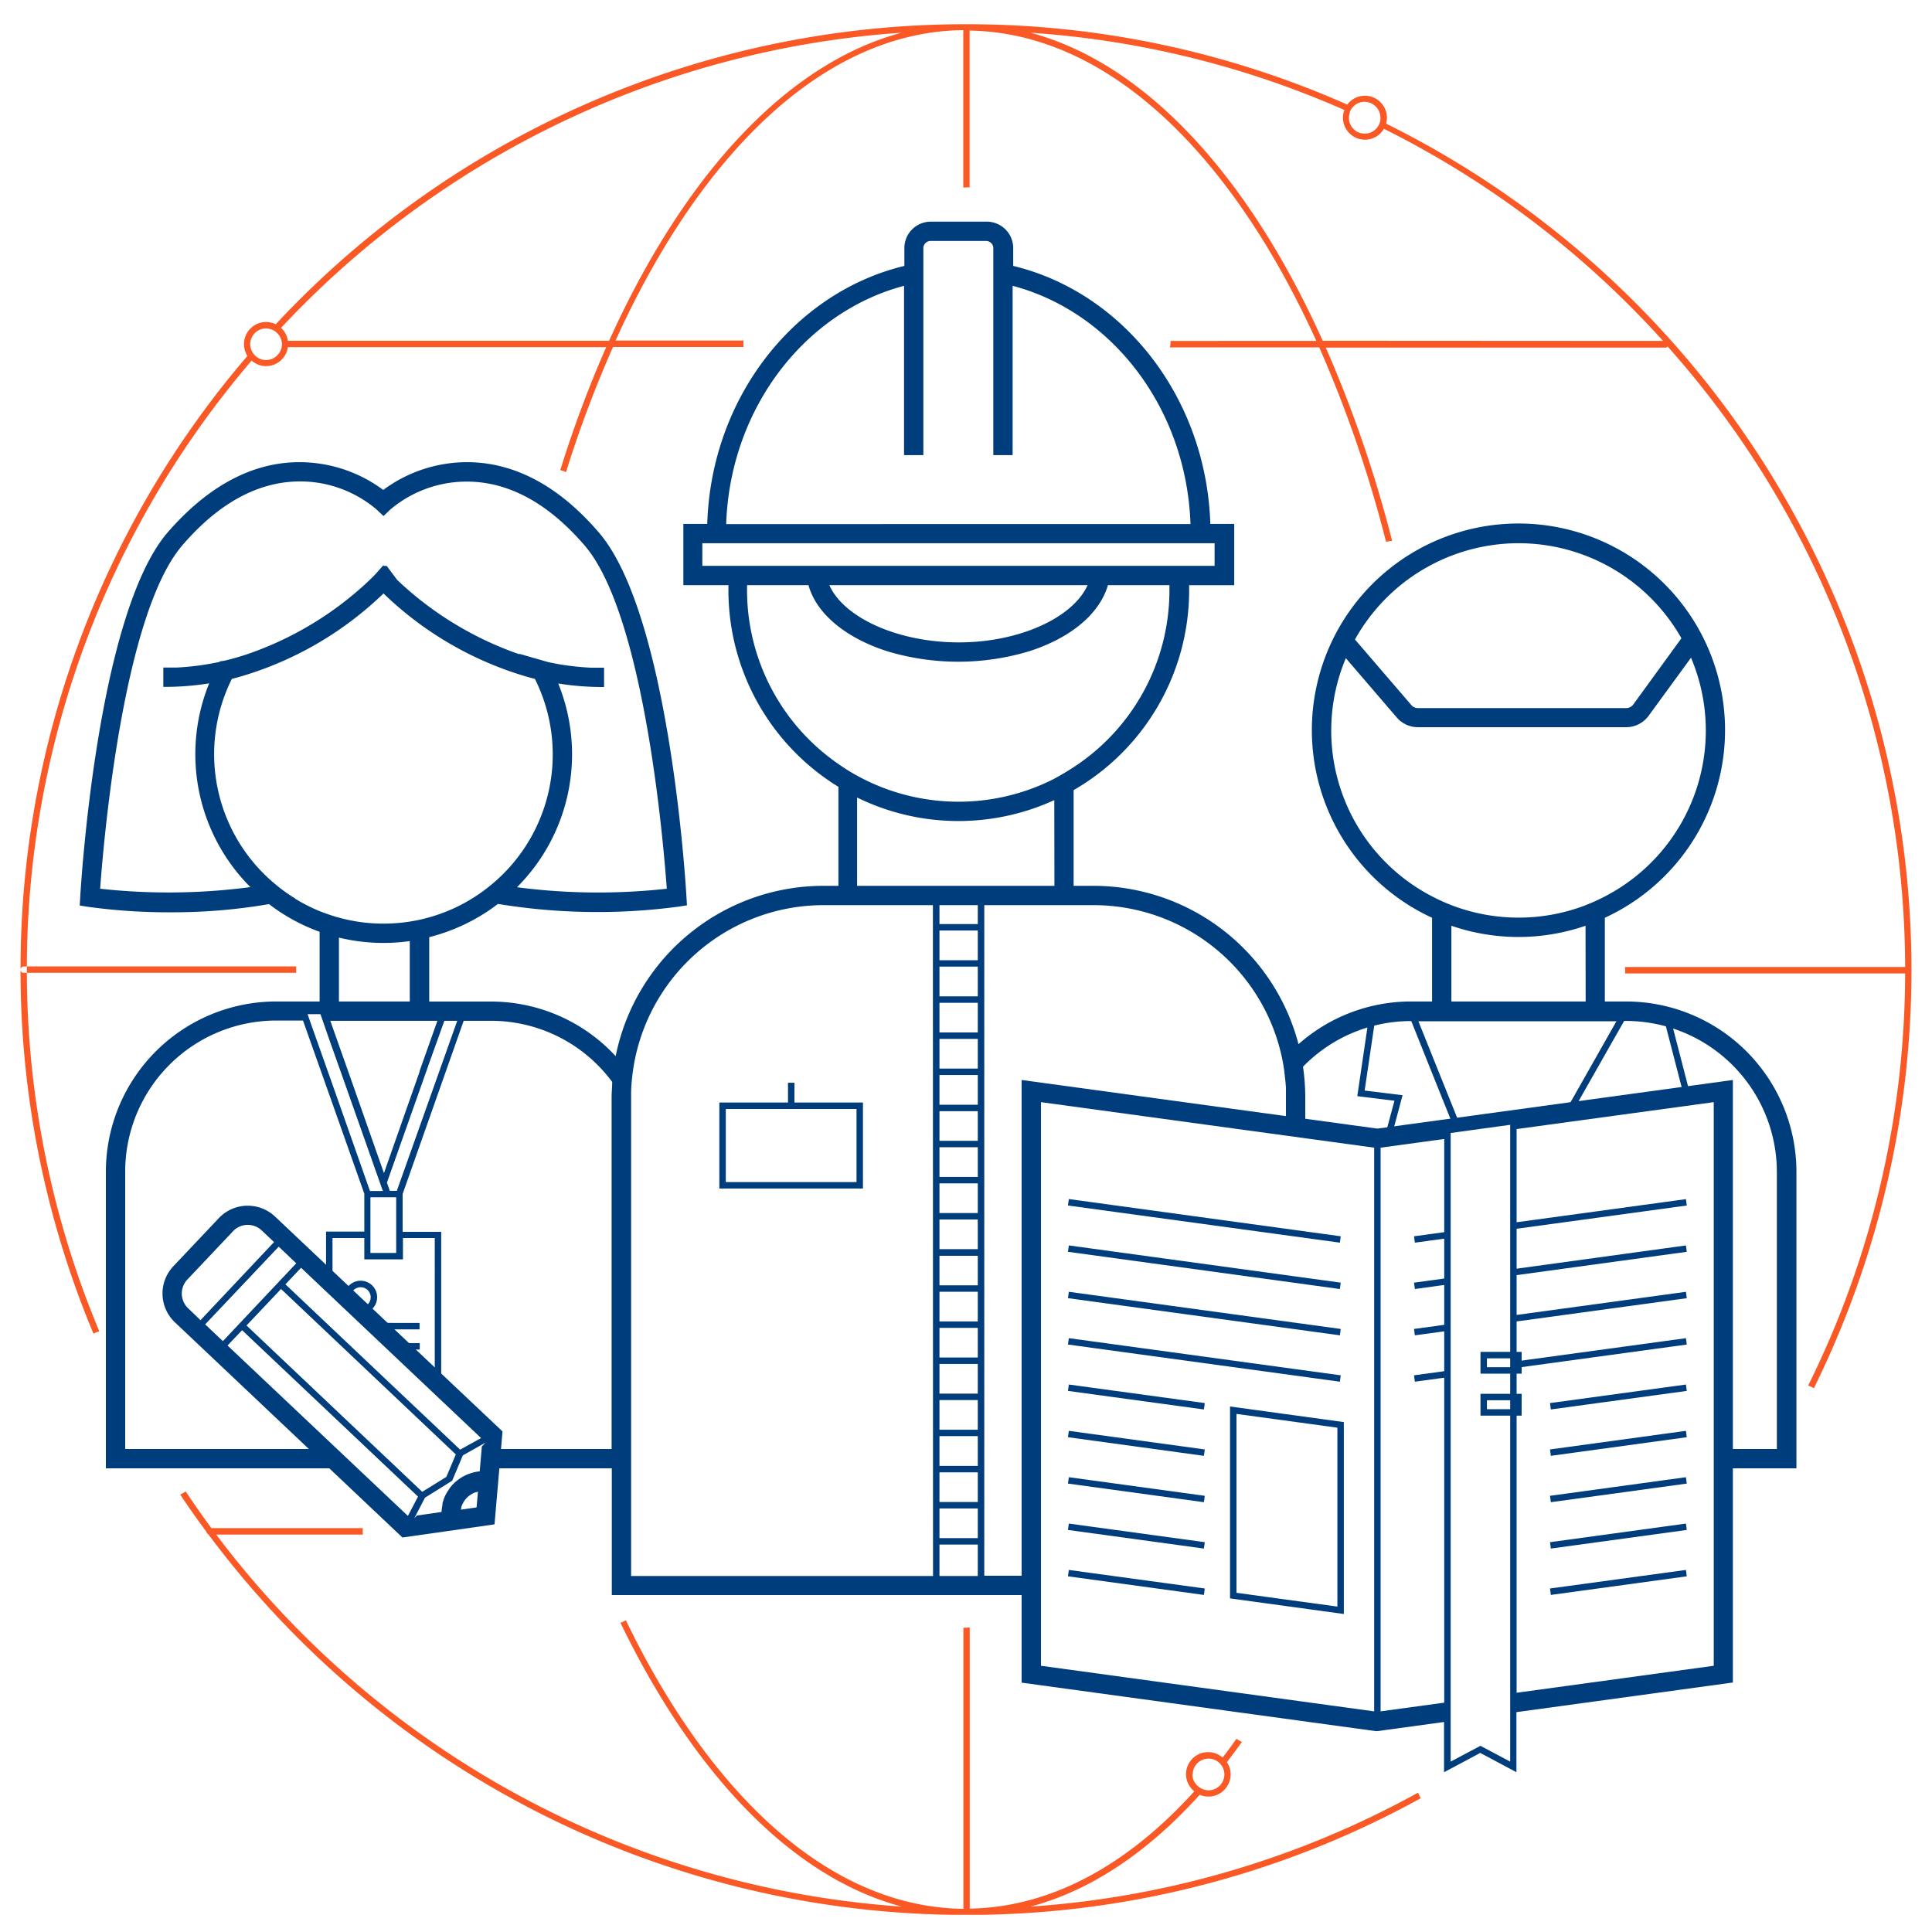 <svg id="icon_OUT" xmlns="http://www.w3.org/2000/svg" viewBox="0 0 300 300"><defs><style>.cls-1{fill:#003d7c;}.cls-2{fill:#fa5824;}</style></defs><title>обучение персонала</title><path class="cls-1" d="M42.7,188.9a6.18,6.18,0,0,0-8.71.24l-7.07,7.48a6.16,6.16,0,0,0,.24,8.71l35.33,33.41,6.4-.91h0l7.9-1.13.69-8,.55-6.43Zm32,34.4-3.25,1.8L44.32,199.43l2.43-2.57Zm-3.92,2.54-1.47,3.49-3.74,2.32L38.28,205.82l5.36-5.67ZM29.22,203.15a3.15,3.15,0,0,1-.12-4.47l7.07-7.48a3.12,3.12,0,0,1,2.21-1h.09a3.13,3.13,0,0,1,2.17.86l1.91,1.81L31.13,205Zm2.64,2.5,11.42-12.07L46,196.17,34.61,208.25Zm3.47,3.28,2.26-2.38,27.32,25.84-1.57,3Zm38.89,22.68L74,234.07l-2.44.35h0l.06-.22a.74.74,0,0,0,0-.14,3.48,3.48,0,0,1,.29-.69l.07-.12a3.43,3.43,0,0,1,.46-.62h0a3.3,3.3,0,0,1,.62-.51l.1-.07a3.68,3.68,0,0,1,.69-.34l.11,0,.23-.08Zm.6-7-.33,3.86a6.37,6.37,0,0,0-1.06.19l-.22.07a6.43,6.43,0,0,0-1.9.92l-.22.16a6.32,6.32,0,0,0-.78.69h0v0a8.35,8.35,0,0,0-.65.82c0,.08-.1.15-.14.23a7,7,0,0,0-.5.93h0a8.32,8.32,0,0,0-.32,1c0,.08,0,.16,0,.25a7.17,7.17,0,0,0-.14,1.05h0l-3.83.55-.4.43.21-.41,1.45-2.79,3.31-2.06.91-.57.3-.71,1.36-3.23,3-1.69.5-.28Z"/><path class="cls-2" d="M215.26,19.09a3.33,3.33,0,0,0,.1-.78,3.42,3.42,0,0,0-6.16-2.07A145.81,145.81,0,0,0,150.1,3.76H150A146.44,146.44,0,0,0,42.82,50.35a3.43,3.43,0,0,0-4.4,4.92,146.17,146.17,0,0,0-35.23,95.3.48.48,0,0,1,.48-.49h.5A145.15,145.15,0,0,1,39.07,56a3.41,3.41,0,0,0,5.63-2.1H94.13A181.93,181.93,0,0,0,87,73a4.91,4.91,0,0,1,.89.31,181,181,0,0,1,7.3-19.43h20.27a5.24,5.24,0,0,1,0-1H95.58c13.35-29.4,32.61-48,54-48.2V29.11h.27a5.39,5.39,0,0,1,.71,0V4.75c21.33.33,40.53,18.87,53.84,48.19H181.76a5.23,5.23,0,0,1-.09,1h23.18a192.28,192.28,0,0,1,10.38,30.21,5.59,5.59,0,0,1,.94-.17,195,195,0,0,0-10.3-30h52.72a.49.49,0,0,0,.36-.17,145.24,145.24,0,0,1,36.88,96.34h-43.5a5.35,5.35,0,0,1,0,1h43.5a144.8,144.8,0,0,1-15.06,64,4.84,4.84,0,0,1,.89.41,146.68,146.68,0,0,0-66.4-196.35ZM43.73,53.91a2.48,2.48,0,0,1-2.42,2,2.42,2.42,0,0,1-1.61-.62,2.54,2.54,0,0,1-.61-.8,2.44,2.44,0,0,1-.24-1A2.47,2.47,0,0,1,41.31,51a2.42,2.42,0,0,1,.81.15,2.3,2.3,0,0,1,.85.51,2.45,2.45,0,0,1,.76,1.32,2.63,2.63,0,0,1,.05.49A2.52,2.52,0,0,1,43.73,53.91Zm50.84-1H44.7a3.41,3.41,0,0,0-1.06-2A145.5,145.5,0,0,1,140,5.08C122.06,9.86,106.09,27.41,94.57,52.94Zm115-35.46a2.67,2.67,0,0,1,.51-.84,2.44,2.44,0,0,1,1.8-.8,2.48,2.48,0,0,1,2.47,2.47,1.65,1.65,0,0,1,0,.32,2.29,2.29,0,0,1-.32.93,2.45,2.45,0,0,1-4.57-1.25A2.54,2.54,0,0,1,209.61,17.48Zm-4.18,35.46C193.91,27.41,177.94,9.86,160,5.08a144.72,144.72,0,0,1,48.76,12,3.31,3.31,0,0,0-.23,1.22A3.42,3.42,0,0,0,214.9,20a146.39,146.39,0,0,1,43.34,32.94Z"/><path class="cls-2" d="M15.42,206.73A144.86,144.86,0,0,1,4.17,151.06h-.5a.48.48,0,0,1-.48-.49A145.82,145.82,0,0,0,14.52,207.1,4,4,0,0,1,15.42,206.73Z"/><path class="cls-2" d="M220.2,278.36A144.8,144.8,0,0,1,160,296.06c9.43-2.5,18.31-8.53,26.29-17.37a3.44,3.44,0,0,0,4.8-3.16,3.38,3.38,0,0,0-.58-1.9q1.18-1.53,2.34-3.15A4.54,4.54,0,0,1,192,270c-.71,1-1.43,2-2.16,2.91a3.38,3.38,0,0,0-2.23-.84,3.42,3.42,0,0,0-2.16,6.09c-10.35,11.43-22.24,18-34.87,18.21V252.7a5.39,5.39,0,0,1-.71.05l-.27,0V296.4C129,296.18,110.44,279,97.18,251.59a4.61,4.61,0,0,1-.84.39c11.37,23.48,26.62,39.54,43.7,44.08A145.75,145.75,0,0,1,33.57,238.29H56.35a4.6,4.6,0,0,1,0-1H32.83c-1.38-1.87-2.72-3.78-4-5.71a4.71,4.71,0,0,1-.85.49c1.32,2,2.67,3.89,4.07,5.78a.49.49,0,0,0,.28.37,146.69,146.69,0,0,0,115.34,59.11h4.87a145.86,145.86,0,0,0,68.09-18.11A5.43,5.43,0,0,1,220.2,278.36Zm-35-2.83a2.46,2.46,0,0,1,4.67-1.07,2.44,2.44,0,0,1,.25,1.07,2.47,2.47,0,0,1-2.46,2.47,2.84,2.84,0,0,1-.65-.1,2.51,2.51,0,0,1-.86-.44A2.45,2.45,0,0,1,185.15,275.53Z"/><path class="cls-2" d="M4.17,151.06H46a5.33,5.33,0,0,1,0-1H4.17c0,.17,0,.33,0,.49S4.17,150.9,4.17,151.06Z"/><path class="cls-1" d="M252.46,155.51H249.2v-13a32.08,32.08,0,1,0-26.83,0v13h-3.26a26.33,26.33,0,0,0-17.48,6.63,32.93,32.93,0,0,0-31.81-24.59h-3.11V122.69a35.83,35.83,0,0,0,17.94-31c0-.28,0-.55,0-.82h7V81.35h-3.71c-.63-19.65-13.54-35.95-30.61-40.06V38.42a4.11,4.11,0,0,0-4.24-4h-8.42a4.11,4.11,0,0,0-4.24,4v2.87c-17.07,4.11-30,20.41-30.61,40.06h-3.71v9.51h7c0,.27,0,.54,0,.82a35.81,35.81,0,0,0,17.08,30.5v15.37h-2.25A32.93,32.93,0,0,0,95.6,164a26.36,26.36,0,0,0-19.37-8.48H66.65v-10a29.33,29.33,0,0,0,10.67-5.16,95.29,95.29,0,0,0,28,.43l1.35-.21-.08-1.36c-.1-1.78-2.64-43.79-13.58-56.51-6-7-12.63-10.66-19.69-10.93a21.84,21.84,0,0,0-13.81,4.3,21.83,21.83,0,0,0-13.82-4.3c-7.06.27-13.68,4-19.69,10.93C15.1,95.46,12.56,137.47,12.46,139.25l-.08,1.36,1.35.21a91.6,91.6,0,0,0,12.84.84,87.84,87.84,0,0,0,15.2-1.27,29.27,29.27,0,0,0,7.86,4.3v10.82H42.87a26.46,26.46,0,0,0-26.43,26.43V228H52.32a4.83,4.83,0,0,1-1.76-3H19.44v-43.1a23.46,23.46,0,0,1,23.43-23.43h4.18l2.58,7.28.76,2.14,6.18,17.47v5.88H50.63v5.81a4.3,4.3,0,0,1,1,.65v-5.46h4.94v3.31h6v-3.31h4.94V213.6a12,12,0,0,1,1,1.32V191.28H62.52V185.4L72,158.51h4.19A23.4,23.4,0,0,1,95.06,168c0,.79-.09,1.59-.09,2.39V225H76.31a5.76,5.76,0,0,1,.14,3H95v19.68h65.3a5.76,5.76,0,0,1,.07-3h-7.53V140.55h17a29.92,29.92,0,0,1,29.31,24.11c.13.65.23,1.3.31,2s.18,1.51.22,2.27q0,.77,0,1.53v4.32a3.88,3.88,0,0,1,3,.21v-4.53a33.35,33.35,0,0,0-.35-4.82,23.44,23.44,0,0,1,10-6.09l-1.57,10.66,5.77.71-1.67,6.21a5.27,5.27,0,0,1,1.09-.2l1.84-6.87-5.89-.72,1.49-10.08a23.16,23.16,0,0,1,5.69-.71h.06l3.2,8,1.5,3.74,1.5,3.73.46,1.15a4.76,4.76,0,0,1,1-.27l-1.43-3.56-1.5-3.74-1.5-3.73-2.12-5.29H251l-1.84,3.24-1.5,2.65-1.5,2.65L242.83,173a6.09,6.09,0,0,1,1.16-.11h.06l2.15-3.8,1.5-2.64,1.5-2.65,3-5.27h.27a23.56,23.56,0,0,1,6.21.84l2.83,10.93h.14a5.31,5.31,0,0,1,.91.08l-2.76-10.67a23.48,23.48,0,0,1,16.11,22.25V225h-7.47c.13.38.27.75.38,1.14a4.5,4.5,0,0,1,.13,1.86h10v-46.1A26.47,26.47,0,0,0,252.46,155.51Zm-184.54,3-1.27,3.58-1.5,4.24,0,.1-.53,1.5-5,14.24-5-14.24-.53-1.5-.53-1.5-.81-2.29-1.46-4.13Zm-15.29-3v-9.92a29.21,29.21,0,0,0,11,.54v9.38ZM15.55,138c.54-7.46,3.55-42.62,12.77-53.33,5.44-6.33,11.34-9.65,17.53-9.9a18.32,18.32,0,0,1,12.64,4.36l1.06,1,1.05-1A18.33,18.33,0,0,1,73.25,74.8c6.19.25,12.08,3.57,17.53,9.9C100,95.41,103,130.57,103.54,138a97.2,97.2,0,0,1-23.26-.23,29.2,29.2,0,0,0,6.4-31.64,43.42,43.42,0,0,0,6.86.55h.26l0-3h-.23c-.6,0-1.2,0-1.78,0a41.19,41.19,0,0,1-5-.54c-.59-.11-1.18-.22-1.75-.35h0l-2.09-.6-2.28-.66,0,.06c-.3-.09-.59-.19-.88-.3a52.5,52.5,0,0,1-17-10.21c-.45-.4-.83-.76-1.14-1.06l-.45-.6-1.15-1.54h-.43l-.1-.11-.06.08,0,0-1,1.13-.38.41c-.36.36-.95.94-1.76,1.67a52.18,52.18,0,0,1-17.92,10.52c-.75.25-1.51.48-2.3.7q-.66.18-1.35.33l-.65.1,0,.07c-1,.21-2,.39-3,.53-1.22.17-2.46.29-3.74.35-.58,0-1.17,0-1.77,0h-.23l0,3h.26a43.42,43.42,0,0,0,6.86-.55,29.2,29.2,0,0,0,6.4,31.64A97.2,97.2,0,0,1,15.55,138Zm30.27,1.51a25.35,25.35,0,0,1-3.26-2.37A26.21,26.21,0,0,1,36,105.42l.8-.21A53.63,53.63,0,0,0,59.55,92.15a53.57,53.57,0,0,0,22.71,13.06l.8.21a26.22,26.22,0,0,1-6.52,31.75,27.11,27.11,0,0,1-3.26,2.37,25.87,25.87,0,0,1-6.63,2.9c-.49.14-1,.27-1.5.38s-1,.2-1.5.28a26.47,26.47,0,0,1-4.1.32,25.91,25.91,0,0,1-6.92-.93c-.5-.13-1-.29-1.5-.46s-1-.35-1.5-.55A26.23,26.23,0,0,1,45.82,139.54Zm5.63,28.39-1.82-5.13-1.52-4.29-.35-1h2l.35,1,1,2.89,1.78,5,.53,1.5L59,183.67l.45,1.27h-2Zm10.07,26.66h-4v-8.65h4Zm.1-9.65H60.53l-.45-1.27,5.57-15.74,1-2.84L69,158.51h2ZM140.38,44.38V70.67h3V38.42a1.14,1.14,0,0,1,1.24-1H153a1.14,1.14,0,0,1,1.24,1V70.67h3V44.38c15.41,4.07,27,19,27.62,37H112.76C113.37,63.38,125,48.45,140.38,44.38ZM109.06,87.86V84.35H188.6v3.51Zm59.82,3c-2.23,5-10.5,8.89-20,8.89S131,95.89,128.78,90.86Zm-24,153.86H98v-74.3c0-.21,0-.43,0-.64,0-.87.07-1.74.17-2.59a29.9,29.9,0,0,1,29.69-26.64h17Zm6.95,0h-5.95v-4.88h5.95Zm0-5.88h-5.95v-4.61h5.95Zm0-5.61h-5.95v-4.61h5.95Zm0-5.61h-5.95V223h5.95Zm0-5.61h-5.95V217.4h5.95Zm0-5.61h-5.95v-4.61h5.95Zm0-5.61h-5.95v-4.6h5.95Zm0-5.6h-5.95v-4.61h5.95Zm0-5.61h-5.95V195h5.95Zm0-5.61h-5.95v-4.61h5.95Zm0-5.61h-5.95v-4.61h5.95Zm0-5.61h-5.95v-4.61h5.95Zm0-5.61h-5.95v-4.6h5.95Zm0-5.6h-5.95v-4.61h5.95Zm0-5.61h-5.95v-4.61h5.95Zm0-5.61h-5.95v-4.61h5.95Zm0-5.61h-5.95V150.1h5.95Zm0-5.61h-5.95v-4.61h5.95Zm0-5.61h-5.95v-2.94h5.95Zm11.9-5.94H133.09V123.84a35.73,35.73,0,0,0,30.62.4Zm0-16.64a32.73,32.73,0,0,1-30.62-.45c-.51-.28-1-.57-1.5-.88s-1-.65-1.5-1A32.8,32.8,0,0,1,116,91.68c0-.28,0-.55,0-.82h9.54c1,3.63,4.22,6.76,8.73,8.89a27,27,0,0,0,3.92,1.5,38.2,38.2,0,0,0,21.2,0,27,27,0,0,0,3.92-1.5c4.51-2.13,7.68-5.26,8.73-8.89h9.55c0,.27,0,.54,0,.82a32.81,32.81,0,0,1-14.94,27.49q-.74.48-1.5.93T163.71,120.91Zm72.07-36.56a29.09,29.09,0,0,1,25.29,14.76l-.64.88-6.84,9.41a1.38,1.38,0,0,1-1.09.55H220.15a1.31,1.31,0,0,1-1-.47L211,100l-.6-.7A29.1,29.1,0,0,1,235.78,84.35Zm10.42,71.16H225.37V143.75a32,32,0,0,0,20.83,0Zm0-14.95a29.07,29.07,0,0,1-20.83,0q-.76-.3-1.5-.63c-.51-.23-1-.47-1.5-.73a29,29,0,0,1-13.41-37l7.9,9.2a4.33,4.33,0,0,0,3.29,1.52H252.5a4.34,4.34,0,0,0,3.51-1.79l6.57-9A29,29,0,0,1,249.2,139.2c-.49.26-1,.5-1.5.73S246.71,140.36,246.2,140.56Z"/><polygon class="cls-1" points="209.01 99.98 209.01 99.98 209.01 99.99 209.01 99.98"/><polygon class="cls-1" points="262.29 99.98 262.29 99.98 262.29 99.99 262.29 99.98"/><path class="cls-1" d="M53.44,201.43A2.56,2.56,0,1,0,56,198.87,2.56,2.56,0,0,0,53.44,201.43Zm1,0A1.56,1.56,0,1,1,56,203,1.56,1.56,0,0,1,54.44,201.43Z"/><path class="cls-1" d="M58.72,205.42a5.14,5.14,0,0,1,.56,1h5.87v-1Z"/><path class="cls-1" d="M61,208.56a6,6,0,0,1,.3,1h3.88v-1Z"/><path class="cls-1" d="M123.36,168.13h-1v3.07H111.7v13.35H134V171.2H123.36ZM133,183.55H112.7V172.2H133Z"/><path class="cls-1" d="M229.89,213.3h6.39v-3.38h-6.39Zm1-2.38h4.39v1.38h-4.39Z"/><path class="cls-1" d="M229.89,219.82h6.39v-3.39h-6.39Zm1-2.39h4.39v1.39h-4.39Z"/><path class="cls-1" d="M213.88,175.25l-55.24-7.55v93.58l55,7.53.21,0,10.38-1.42v7.8l5.62-3,5.62,3v-9.33l33.61-4.6V167.7Zm-.5,90.49-51.74-7.08V171.14l51.74,7.07Zm10.88-74.41-4.69.64.06.49.07.5,4.56-.62v6.19l-4.69.64.06.49.07.5,4.56-.63v6.19l-4.69.64.06.5.07.49,4.56-.62v6.19l-4.69.64.06.5.07.49,4.56-.62v50.46l-9.88,1.35V178.21l9.88-1.35Zm10.24-15.87v98.08l-4.62-2.45-4.62,2.45V175.93l9.24-1.27Zm31.61,83.2-30.61,4.19V212.39l26.42-3.61-.06-.5-.07-.49-26.29,3.59v-6.19l26.42-3.61-.06-.49-.07-.5-26.29,3.59V198l26.42-3.62-.06-.49-.07-.5L235.5,197V190.8l26.42-3.61-.06-.5-.07-.49-26.29,3.59V175.32l30.61-4.18Z"/><polygon class="cls-1" points="261.79 243.78 240.68 246.66 240.75 247.16 240.81 247.66 261.92 244.77 261.86 244.27 261.79 243.78"/><polygon class="cls-1" points="261.79 214.99 240.68 217.87 240.75 218.37 240.81 218.86 261.92 215.98 261.86 215.48 261.79 214.99"/><polygon class="cls-1" points="261.79 222.18 240.68 225.07 240.75 225.57 240.81 226.06 261.92 223.17 261.86 222.68 261.79 222.18"/><polygon class="cls-1" points="261.79 229.38 240.68 232.27 240.75 232.76 240.81 233.26 261.92 230.37 261.86 229.88 261.79 229.38"/><polygon class="cls-1" points="261.79 236.58 240.68 239.47 240.75 239.96 240.81 240.46 261.92 237.57 261.86 237.07 261.79 236.58"/><polygon class="cls-1" points="187.01 247.16 187.08 246.66 165.97 243.78 165.9 244.27 165.83 244.77 186.94 247.66 187.01 247.16"/><polygon class="cls-1" points="208.12 192.46 208.19 191.97 165.97 186.19 165.9 186.69 165.83 187.19 208.06 192.96 208.12 192.46"/><polygon class="cls-1" points="208.12 199.66 208.19 199.17 165.97 193.39 165.9 193.89 165.83 194.38 208.06 200.16 208.12 199.66"/><polygon class="cls-1" points="208.12 206.86 208.19 206.36 165.97 200.59 165.9 201.09 165.83 201.58 208.06 207.35 208.12 206.86"/><polygon class="cls-1" points="208.12 214.06 208.19 213.56 165.97 207.79 165.9 208.28 165.83 208.78 208.06 214.55 208.12 214.06"/><polygon class="cls-1" points="187.01 218.37 187.08 217.87 165.97 214.99 165.9 215.48 165.83 215.98 186.94 218.86 187.01 218.37"/><polygon class="cls-1" points="187.01 225.57 187.08 225.07 165.97 222.18 165.9 222.68 165.83 223.17 186.94 226.06 187.01 225.57"/><polygon class="cls-1" points="187.01 232.76 187.08 232.27 165.97 229.38 165.9 229.88 165.83 230.37 186.94 233.26 187.01 232.76"/><polygon class="cls-1" points="187.01 239.96 187.08 239.47 165.97 236.58 165.9 237.07 165.83 237.57 186.94 240.46 187.01 239.96"/><path class="cls-1" d="M191,248.2l17.67,2.42v-29.8L191,218.4Zm1-28.65,15.67,2.14v27.78L192,247.33Z"/></svg>
